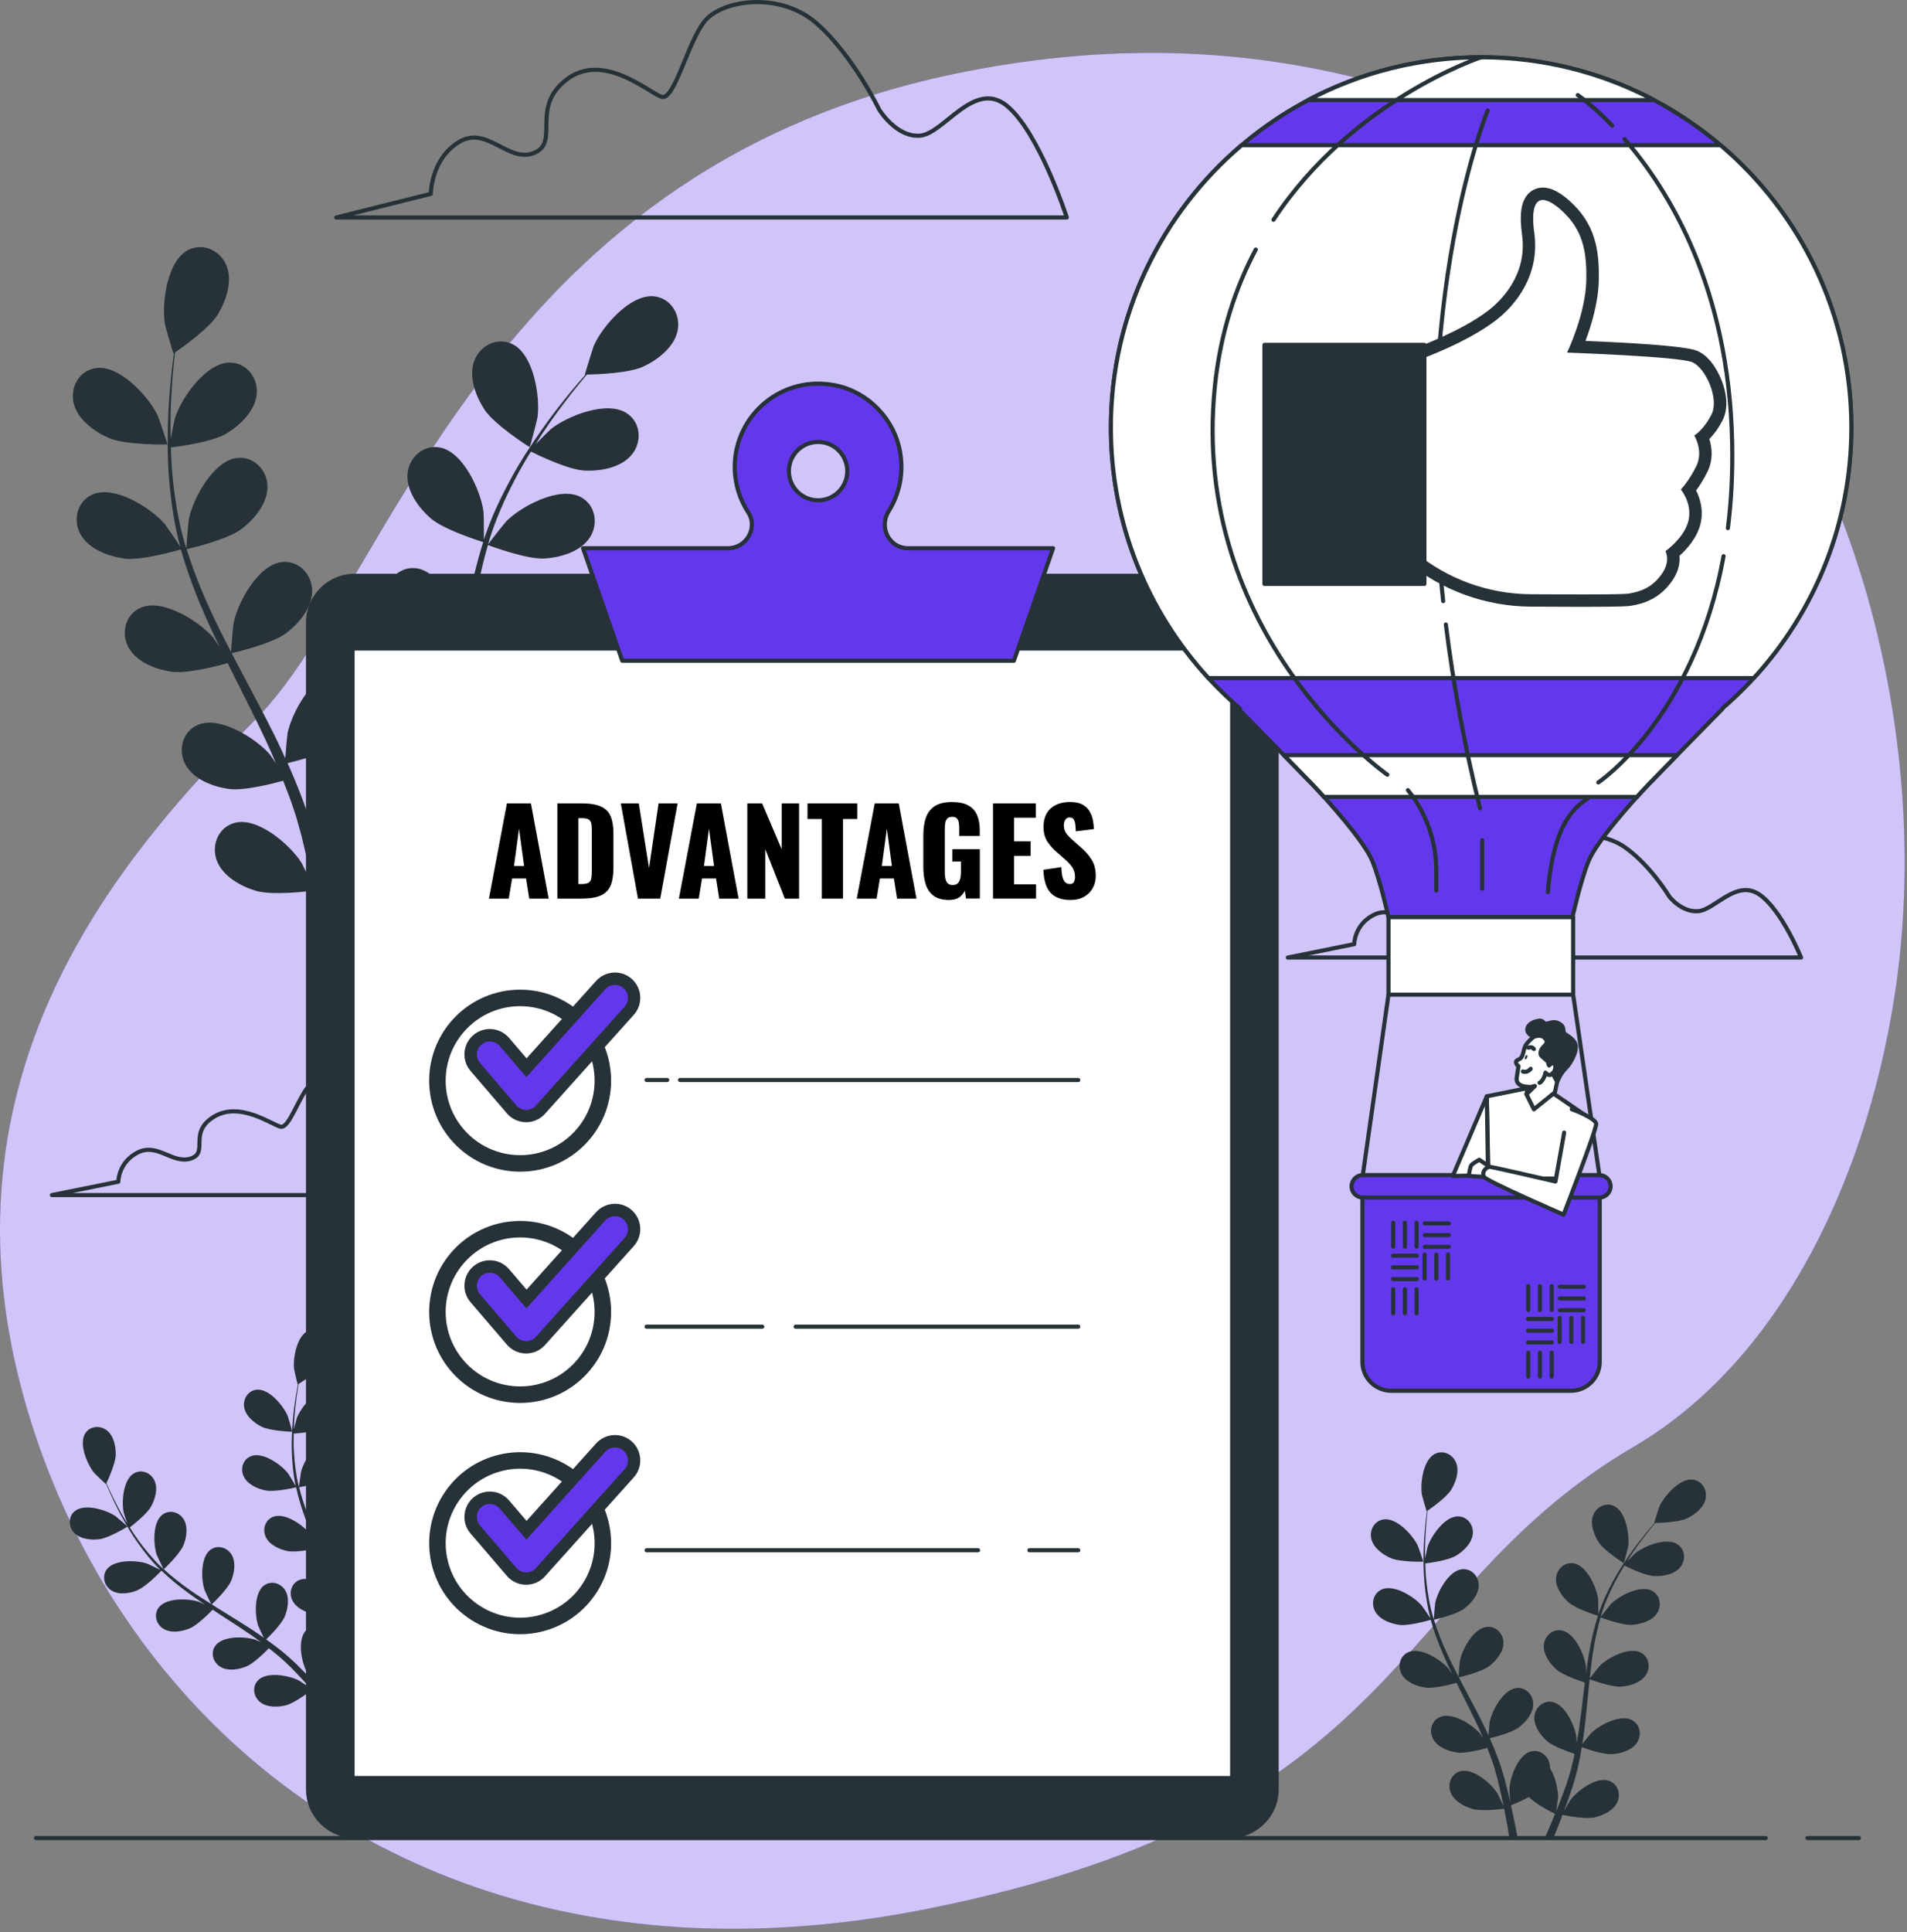 <?xml version="1.0" encoding="UTF-8"?>
<svg xmlns="http://www.w3.org/2000/svg" width="462" height="468" viewBox="0 0 462 468" fill="none">
  <rect x="0" y="0" width="462" height="468" fill="#808080" stroke="none"/>
  <g clip-path="url(#clip0_1926_54)">
    <path d="M459.98 233.91C454.88 277.11 435.15 327.34 395.76 350.41C336.24 385.28 341.22 438.91 225.04 462.23C206.93 465.87 189.74 467.4 173.53 467.1C164.82 466.94 156.38 466.24 148.25 465.04C74.41 454.25 24.72 402.93 6.49 340.97C-17.5 259.49 30.4 206.14 62.15 174C93.9 141.86 117.16 41.72 231.19 17.9C248.58 14.28 266.36 12.43 284.13 12.87C324.7 13.87 368.95 27.19 399.58 54.99C401.88 57.08 404.11 59.25 406.29 61.48C448.85 105.16 466.93 175.02 459.98 233.91Z" fill="#6338EC"></path>
    <path opacity="0.7" d="M459.98 233.91C454.88 277.11 435.15 327.34 395.76 350.41C336.24 385.28 341.22 438.91 225.04 462.23C206.93 465.87 189.74 467.4 173.53 467.1C164.82 466.94 156.38 466.24 148.25 465.04C74.41 454.25 24.72 402.93 6.49 340.97C-17.5 259.49 30.4 206.14 62.15 174C93.9 141.86 117.16 41.72 231.19 17.9C248.58 14.28 266.36 12.43 284.13 12.87C324.7 13.87 368.95 27.19 399.58 54.99C401.88 57.08 404.11 59.25 406.29 61.48C448.85 105.16 466.93 175.02 459.98 233.91Z" fill="white"></path>
    <path d="M213.01 26.57C213.01 26.57 206.74 13.51 197.86 5.68C188.98 -2.15 174.88 -0.07 170.7 5.16C166.52 10.38 163.39 24.49 160.25 23.44C157.12 22.4 146.15 12.47 137.27 19.26C128.39 26.05 135.7 34.41 129.44 37.02C123.17 39.63 117.95 30.23 111.16 34.41C104.37 38.59 104.37 46.95 104.37 46.95L81.47 52.67H258.45C258.45 52.67 251.66 31.81 243.83 25.54C236 19.27 228.68 32.33 222.94 32.85C217.19 33.37 213.02 26.58 213.02 26.58L213.01 26.57Z" stroke="#263238" stroke-linecap="round" stroke-linejoin="round"></path>
    <path d="M404.4 217.12C404.4 217.12 400 209.72 393.76 205.27C387.52 200.82 377.61 202.01 374.68 204.97C371.74 207.93 369.54 215.93 367.34 215.34C365.14 214.75 357.43 209.12 351.19 212.97C344.95 216.82 350.09 221.56 345.69 223.04C341.29 224.52 337.62 219.19 332.85 221.56C328.08 223.93 328.08 228.67 328.08 228.67L312 231.91H436.33C436.33 231.91 431.56 220.08 426.06 216.53C420.56 212.98 415.42 220.38 411.38 220.68C407.34 220.98 404.41 217.13 404.41 217.13L404.4 217.12Z" stroke="#263238" stroke-linecap="round" stroke-linejoin="round"></path>
    <path d="M104.98 274.65C104.98 274.65 100.58 267.25 94.34 262.8C88.1 258.36 78.19 259.54 75.26 262.5C72.32 265.46 70.12 273.46 67.92 272.87C65.72 272.28 58.01 266.65 51.77 270.5C45.53 274.35 50.67 279.09 46.27 280.57C41.87 282.05 38.2 276.72 33.43 279.09C28.66 281.46 28.66 286.2 28.66 286.2L12.58 289.44H136.91C136.91 289.44 132.14 277.61 126.64 274.06C121.14 270.51 116 277.91 111.96 278.21C107.92 278.51 104.99 274.66 104.99 274.66L104.98 274.65Z" stroke="#263238" stroke-linecap="round" stroke-linejoin="round"></path>
    <path d="M26.35 106.07C30.47 107.87 40.55 107.64 40.56 107.64C40.66 107.64 38.39 101.04 38.2 100.64C35.99 96.01 28.99 88.37 23.3 89.14C19.2 89.69 16.92 93.8 17.85 97.66C18.8 101.6 22.84 104.53 26.35 106.07Z" fill="#263238"></path>
    <path d="M29.83 135.27C34.11 135.89 43.1 133.28 43.82 133.07C45.24 138.11 47.11 143.16 49.28 148.17C50.52 151.04 51.85 153.88 53.23 156.72C52.41 155.52 51.67 154.45 51.55 154.31C48.19 150.43 39.43 144.91 34.15 147.16C30.34 148.78 29.23 153.34 31.14 156.82C33.09 160.37 37.77 162.13 41.56 162.68C45.41 163.24 53.12 161.17 55.16 160.6C55.7 161.68 56.22 162.77 56.77 163.85C59.38 169.04 62 174.2 64.41 179.35C65.26 181.16 66.04 182.98 66.82 184.79C66.09 183.72 65.47 182.83 65.36 182.7C62 178.82 53.24 173.3 47.96 175.55C44.15 177.17 43.04 181.73 44.95 185.21C46.9 188.76 51.58 190.52 55.37 191.07C59.04 191.61 66.18 189.76 68.6 189.09C69.34 190.97 70.09 192.86 70.72 194.71C71.12 195.99 71.6 197.19 71.94 198.5C72.3 199.79 72.65 201.06 73.01 202.32C73.6 204.77 74.22 207.3 74.74 209.71C75.11 211.38 75.43 212.98 75.76 214.59C74.93 212.78 73.24 209.26 73.06 208.98C70.33 204.64 62.51 197.85 56.94 199.27C52.93 200.29 51.14 204.63 52.5 208.36C53.89 212.17 58.25 214.61 61.91 215.73C65.94 216.96 74.87 215.84 75.99 215.69C76.53 218.36 77.02 220.96 77.45 223.42C77.77 225.24 78.06 226.99 78.33 228.67H81.91C81.57 226.8 81.2 224.84 80.8 222.79C80.27 220.08 79.64 217.19 78.98 214.23C79.65 213.96 83.46 212.42 86.83 210.54C89.77 213.72 97.3 217.45 98.28 217.92C97.26 220.44 96.23 222.88 95.23 225.17C94.7 226.38 94.19 227.53 93.68 228.66H97.46C97.76 227.94 98.06 227.24 98.36 226.49C99.41 223.94 100.48 221.18 101.56 218.35C102.64 218.58 111.48 220.37 115.6 219.44C119.34 218.6 123.86 216.48 125.53 212.79C127.17 209.17 125.7 204.71 121.78 203.4C116.34 201.57 108.03 207.75 104.98 211.88C104.8 212.12 103.15 214.98 102.13 216.8C102.56 215.64 103 214.52 103.43 213.32C104.3 210.95 105.1 208.56 105.96 206C106.34 204.75 106.71 203.48 107.1 202.2C107.51 200.94 107.78 199.56 108.12 198.22C108.86 195.11 109.46 191.92 109.99 188.7C112.07 189.45 119.47 192.03 123.31 191.76C127.13 191.49 131.92 190.09 134.14 186.69C136.31 183.36 135.53 178.73 131.86 176.84C126.76 174.21 117.6 179.06 113.97 182.68C113.74 182.9 111.43 185.79 110.19 187.41C110.49 185.47 110.81 183.54 111.05 181.56C111.76 175.87 112.29 170.08 112.86 164.31C113.03 162.54 113.22 160.78 113.41 159.02C114.15 159.3 122.89 162.55 127.19 162.25C131.01 161.98 135.8 160.58 138.02 157.18C140.19 153.85 139.41 149.22 135.74 147.33C130.64 144.7 121.49 149.55 117.85 153.17C117.58 153.44 114.25 157.6 113.45 158.7C113.86 154.82 114.3 150.96 114.9 147.17C115.71 141.94 116.8 136.85 118.21 132C118.55 132.13 127.66 135.57 132.06 135.26C135.88 134.99 140.67 133.59 142.89 130.19C145.06 126.86 144.28 122.23 140.61 120.34C135.51 117.71 126.36 122.56 122.72 126.18C122.44 126.46 118.86 130.94 118.27 131.8C118.36 131.51 118.41 131.2 118.5 130.92C120.08 125.76 122.25 120.96 124.51 116.57C125.82 114.01 127.21 111.64 128.61 109.37C130.24 110.18 137.73 113.82 141.73 113.98C145.56 114.13 150.48 113.26 153.05 110.13C155.57 107.06 155.31 102.37 151.86 100.09C147.07 96.91 137.45 100.73 133.44 103.93C133.22 104.1 131.2 106.12 129.75 107.6C130.4 106.58 131.05 105.52 131.69 104.56C134.09 100.94 136.52 97.78 138.68 94.99C139.93 93.42 141.08 92.02 142.18 90.72C144.2 90.68 152.32 90.44 155.88 88.77C159.35 87.14 163.31 84.1 164.15 80.14C164.97 76.26 162.58 72.22 158.47 71.77C152.76 71.15 145.97 78.98 143.89 83.66C143.71 84.07 141.62 90.72 141.72 90.72C141.72 90.72 141.82 90.72 141.84 90.72C140.76 91.95 139.61 93.28 138.39 94.75C136.16 97.49 133.66 100.61 131.17 104.19C128.67 107.76 126.06 111.71 123.68 116.12C121.29 120.54 119 125.3 117.28 130.52C117.26 130.58 117.25 130.64 117.23 130.7C117.26 129.02 117.19 124.31 117.14 123.95C116.48 118.86 112.22 109.42 106.57 108.38C102.5 107.63 99.06 110.82 98.73 114.77C98.4 118.81 101.33 122.85 104.19 125.41C107.41 128.29 116.35 131.07 117.07 131.29C115.48 136.27 114.25 141.52 113.29 146.89C112.74 149.96 112.29 153.07 111.87 156.2C111.85 154.74 111.82 153.44 111.79 153.26C111.13 148.17 106.87 138.74 101.22 137.69C97.15 136.94 93.71 140.13 93.38 144.08C93.05 148.12 95.98 152.16 98.83 154.72C101.73 157.31 109.31 159.84 111.32 160.48C111.17 161.68 111.01 162.88 110.87 164.08C110.18 169.84 109.52 175.6 108.7 181.22C108.41 183.2 108.05 185.14 107.7 187.09C107.68 185.8 107.65 184.71 107.63 184.54C106.97 179.45 102.71 170.01 97.06 168.97C92.99 168.22 89.54 171.41 89.22 175.36C88.89 179.4 91.82 183.44 94.68 186C97.45 188.47 104.42 190.87 106.81 191.64C106.39 193.62 105.97 195.6 105.48 197.5C105.11 198.79 104.85 200.06 104.41 201.33C104 202.6 103.59 203.86 103.19 205.11C102.33 207.48 101.45 209.93 100.55 212.23C99.94 213.83 99.32 215.34 98.71 216.87C99.02 214.9 99.55 211.03 99.55 210.7C99.63 207.29 98.42 201.76 96.01 197.86C96.02 197.36 96 196.86 95.92 196.36C95.29 192.44 91.61 189.53 87.61 190.59C82.06 192.07 78.54 201.81 78.28 206.93C78.26 207.23 78.46 210.53 78.62 212.61C78.34 211.4 78.08 210.23 77.78 208.99C77.2 206.54 76.54 204.1 75.85 201.48C75.47 200.23 75.09 198.96 74.7 197.68C74.34 196.41 73.8 195.1 73.36 193.8C72.26 190.8 71 187.81 69.67 184.83C71.82 184.31 79.42 182.38 82.47 180.03C85.51 177.7 88.73 173.88 88.7 169.83C88.67 165.86 85.47 162.42 81.36 162.87C75.65 163.49 70.69 172.59 69.66 177.61C69.6 177.92 69.26 181.61 69.11 183.64C68.29 181.85 67.49 180.07 66.6 178.29C64.05 173.15 61.31 168.03 58.59 162.91C57.76 161.34 56.95 159.77 56.13 158.2C56.9 158.02 65.98 155.92 69.4 153.29C72.44 150.96 75.66 147.14 75.63 143.09C75.6 139.12 72.4 135.68 68.29 136.13C62.58 136.75 57.63 145.84 56.59 150.87C56.51 151.25 56.03 156.55 55.98 157.91C54.18 154.45 52.42 150.98 50.83 147.49C48.62 142.68 46.72 137.84 45.22 133.01C45.58 132.93 55.07 130.77 58.57 128.08C61.61 125.75 64.83 121.93 64.8 117.88C64.77 113.91 61.57 110.48 57.46 110.92C51.75 111.54 46.8 120.64 45.76 125.66C45.68 126.05 45.17 131.76 45.15 132.8C45.06 132.51 44.94 132.23 44.85 131.94C43.32 126.77 42.49 121.56 41.94 116.65C41.62 113.8 41.47 111.05 41.39 108.38C43.2 108.16 51.46 107.06 54.87 104.99C58.15 103.01 61.77 99.57 62.19 95.54C62.6 91.59 59.8 87.82 55.66 87.82C49.92 87.81 43.99 96.31 42.41 101.18C42.32 101.45 41.75 104.24 41.36 106.28C41.34 105.07 41.3 103.83 41.3 102.67C41.3 98.33 41.58 94.35 41.85 90.83C42.02 88.83 42.22 87.02 42.42 85.34C44.08 84.2 50.72 79.51 52.77 76.16C54.76 72.89 56.39 68.17 54.91 64.4C53.45 60.71 49.23 58.66 45.56 60.56C40.46 63.2 39.12 73.47 39.96 78.53C40.03 78.97 41.96 85.67 42.05 85.61C42.05 85.61 42.13 85.55 42.15 85.54C41.92 87.16 41.7 88.9 41.5 90.8C41.15 94.32 40.79 98.3 40.69 102.66C40.58 107.02 40.58 111.75 41.03 116.74C41.47 121.74 42.2 126.98 43.64 132.28C43.66 132.34 43.68 132.4 43.7 132.46C42.8 131.04 40.14 127.16 39.9 126.88C36.54 123 27.78 117.48 22.5 119.72C18.69 121.34 17.58 125.9 19.49 129.38C21.44 132.93 26.12 134.69 29.91 135.24L29.83 135.27Z" fill="#263238"></path>
    <path d="M128.31 108.29C128.4 108.35 130.14 101.59 130.21 101.15C130.92 96.07 129.3 85.84 124.13 83.34C120.4 81.54 116.24 83.71 114.88 87.44C113.49 91.25 115.25 95.92 117.33 99.14C119.77 102.92 128.31 108.29 128.31 108.29Z" fill="#263238"></path>
    <path d="M24.04 372.79C26.38 372.51 30.89 369.74 30.89 369.73C30.94 369.7 28.16 367.32 27.97 367.19C25.74 365.68 20.55 364.08 18.18 365.94C16.47 367.28 16.53 369.74 17.97 371.24C19.44 372.77 22.05 373.03 24.05 372.79H24.04Z" fill="#263238"></path>
    <path d="M33.36 385.09C35.46 384.24 38.84 380.67 39.11 380.39C41.09 382.29 43.27 384.09 45.58 385.78C46.9 386.75 48.26 387.68 49.63 388.6C48.94 388.27 48.32 387.99 48.23 387.96C45.68 387.09 40.25 386.92 38.45 389.34C37.15 391.08 37.86 393.44 39.65 394.51C41.48 395.6 44.06 395.16 45.92 394.4C47.81 393.63 50.75 390.65 51.52 389.85C52.05 390.2 52.58 390.55 53.11 390.9C55.66 392.56 58.22 394.2 60.68 395.89C61.55 396.48 62.38 397.1 63.21 397.72C62.6 397.43 62.08 397.19 61.99 397.16C59.44 396.29 54.01 396.12 52.21 398.54C50.91 400.28 51.62 402.64 53.41 403.71C55.24 404.8 57.82 404.36 59.68 403.6C61.48 402.87 64.22 400.14 65.14 399.19C65.98 399.85 66.81 400.5 67.59 401.17C68.11 401.64 68.65 402.06 69.15 402.56C69.65 403.05 70.15 403.53 70.65 404.01C71.57 404.96 72.52 405.94 73.39 406.9C74 407.56 74.57 408.2 75.15 408.84C74.29 408.24 72.59 407.1 72.44 407.02C70.05 405.78 64.71 404.78 62.57 406.9C61.03 408.43 61.36 410.86 62.97 412.19C64.61 413.54 67.23 413.5 69.18 413.03C71.33 412.52 75.08 409.64 75.54 409.28C76.49 410.35 77.4 411.39 78.25 412.39C78.88 413.13 79.48 413.84 80.04 414.53L81.66 413.58C81.01 412.82 80.32 412.03 79.6 411.21C78.64 410.12 77.59 408.98 76.51 407.82C76.74 407.52 78.06 405.81 79.09 404.07C81.26 404.73 85.66 404.42 86.23 404.38C86.43 405.79 86.62 407.17 86.77 408.47C86.85 409.16 86.92 409.81 87 410.46L88.71 409.46C88.66 409.05 88.6 408.66 88.54 408.24C88.34 406.8 88.09 405.27 87.83 403.71C88.38 403.53 92.86 401.99 94.47 400.48C95.94 399.11 97.42 396.95 97.2 394.83C96.98 392.76 95.14 391.13 93.01 391.57C90.06 392.19 87.94 397.19 87.66 399.86C87.64 400.02 87.66 401.75 87.68 402.84C87.57 402.2 87.47 401.58 87.34 400.92C87.11 399.62 86.83 398.32 86.54 396.93C86.38 396.26 86.21 395.59 86.05 394.91C85.9 394.23 85.65 393.53 85.46 392.84C84.97 391.24 84.4 389.64 83.78 388.04C84.92 387.83 88.96 387.03 90.62 385.89C92.28 384.76 94.08 382.85 94.18 380.72C94.28 378.64 92.7 376.75 90.53 376.87C87.52 377.03 84.67 381.66 83.98 384.26C83.94 384.42 83.65 386.34 83.52 387.4C83.14 386.44 82.77 385.48 82.36 384.52C81.17 381.76 79.88 378.99 78.6 376.23C78.21 375.38 77.83 374.54 77.45 373.69C77.86 373.62 82.68 372.78 84.54 371.5C86.2 370.37 88 368.46 88.1 366.33C88.2 364.25 86.62 362.36 84.45 362.48C81.44 362.64 78.59 367.27 77.9 369.87C77.85 370.07 77.45 372.83 77.38 373.54C76.54 371.68 75.71 369.81 74.98 367.94C73.96 365.36 73.1 362.77 72.46 360.2C72.65 360.17 77.68 359.31 79.59 358C81.25 356.86 83.05 354.96 83.15 352.83C83.25 350.75 81.67 348.86 79.5 348.98C76.49 349.14 73.64 353.77 72.95 356.37C72.9 356.57 72.47 359.55 72.43 360.1C72.39 359.95 72.34 359.79 72.3 359.64C71.65 356.89 71.36 354.14 71.21 351.55C71.12 350.05 71.12 348.6 71.16 347.2C72.11 347.14 76.47 346.8 78.32 345.81C80.09 344.86 82.09 343.17 82.42 341.07C82.75 339.01 81.39 336.96 79.22 336.84C76.21 336.67 72.87 340.95 71.9 343.46C71.85 343.6 71.47 345.04 71.2 346.1C71.22 345.47 71.24 344.81 71.27 344.21C71.4 341.94 71.66 339.86 71.9 338.02C72.05 336.98 72.2 336.04 72.35 335.16C73.25 334.61 76.87 332.34 78.03 330.65C79.17 328.99 80.16 326.57 79.48 324.55C78.82 322.57 76.67 321.38 74.69 322.27C71.94 323.51 70.95 328.85 71.24 331.52C71.27 331.75 72.08 335.32 72.13 335.29C72.13 335.29 72.17 335.26 72.18 335.26C72.02 336.1 71.85 337.01 71.69 338C71.41 339.83 71.1 341.91 70.93 344.19C70.75 346.47 70.61 348.95 70.7 351.58C70.79 354.21 71.02 356.98 71.62 359.8C71.62 359.83 71.64 359.86 71.64 359.9C71.21 359.13 69.93 357.02 69.81 356.87C68.16 354.74 63.73 351.6 60.9 352.63C58.86 353.37 58.14 355.73 59.05 357.6C59.97 359.52 62.37 360.57 64.34 360.97C66.56 361.42 71.35 360.31 71.73 360.22C72.33 362.9 73.16 365.6 74.16 368.28C74.73 369.82 75.35 371.35 75.98 372.87C75.58 372.22 75.23 371.64 75.17 371.56C73.52 369.43 69.09 366.29 66.26 367.32C64.22 368.06 63.5 370.42 64.41 372.29C65.33 374.21 67.73 375.26 69.7 375.66C71.7 376.06 75.8 375.2 76.88 374.96C77.13 375.54 77.38 376.13 77.63 376.71C78.85 379.5 80.07 382.28 81.19 385.05C81.59 386.02 81.94 387 82.29 387.97C81.94 387.39 81.64 386.91 81.58 386.84C79.93 384.71 75.5 381.57 72.67 382.6C70.63 383.34 69.91 385.7 70.82 387.57C71.74 389.49 74.14 390.54 76.11 390.94C78.02 391.33 81.81 390.56 83.1 390.28C83.44 391.29 83.77 392.3 84.05 393.29C84.23 393.97 84.44 394.61 84.58 395.31C84.73 395.99 84.88 396.67 85.03 397.34C85.27 398.64 85.52 399.98 85.72 401.26C85.87 402.15 85.99 402.99 86.12 403.85C85.74 402.88 84.95 400.99 84.87 400.83C84 399.27 81.99 397.08 79.86 395.96C79.73 395.73 79.59 395.51 79.42 395.3C78.1 393.69 75.66 393.35 74.13 394.89C72.01 397.03 73 402.37 74.24 404.76C74.31 404.9 75.28 406.34 75.9 407.24C75.45 406.77 75.03 406.3 74.56 405.82C73.65 404.86 72.7 403.94 71.7 402.93C71.2 402.46 70.69 401.99 70.17 401.52C69.67 401.04 69.08 400.59 68.53 400.12C67.24 399.05 65.88 398.03 64.48 397.04C65.32 396.24 68.24 393.34 69 391.47C69.76 389.61 70.2 387.03 69.12 385.2C68.05 383.41 65.7 382.7 63.95 384C61.53 385.79 61.7 391.23 62.56 393.77C62.61 393.93 63.44 395.69 63.91 396.65C63.07 396.06 62.23 395.46 61.36 394.89C58.84 393.24 56.24 391.65 53.66 390.05C52.87 389.56 52.08 389.06 51.3 388.57C51.6 388.29 55.15 384.92 56.01 382.83C56.77 380.97 57.21 378.39 56.13 376.56C55.06 374.77 52.71 374.06 50.96 375.36C48.54 377.15 48.71 382.59 49.57 385.13C49.64 385.32 50.83 387.85 51.16 388.48C49.43 387.39 47.71 386.29 46.06 385.13C43.78 383.54 41.64 381.85 39.68 380.06C39.82 379.93 43.54 376.43 44.42 374.29C45.18 372.43 45.62 369.85 44.54 368.02C43.47 366.23 41.12 365.52 39.37 366.82C36.95 368.61 37.12 374.05 37.98 376.59C38.05 376.79 39.33 379.51 39.6 379.99C39.48 379.88 39.35 379.79 39.24 379.68C37.18 377.74 35.42 375.61 33.87 373.53C32.97 372.32 32.17 371.12 31.43 369.93C32.19 369.35 35.64 366.66 36.63 364.82C37.59 363.05 38.32 360.54 37.43 358.6C36.57 356.7 34.3 355.74 32.43 356.84C29.83 358.36 29.4 363.78 29.98 366.4C30.01 366.54 30.49 367.96 30.86 368.99C30.53 368.45 30.18 367.9 29.88 367.37C28.73 365.4 27.8 363.53 26.99 361.86C26.54 360.91 26.15 360.04 25.79 359.22C26.24 358.26 28 354.38 28.04 352.32C28.08 350.31 27.56 347.74 25.89 346.43C24.25 345.15 21.8 345.34 20.64 347.17C19.03 349.72 21.15 354.72 22.87 356.79C23.02 356.97 25.67 359.49 25.69 359.44C25.69 359.44 25.71 359.39 25.72 359.38C26.05 360.17 26.41 361.02 26.82 361.94C27.6 363.63 28.49 365.52 29.6 367.52C30.7 369.52 31.96 371.67 33.49 373.81C35.02 375.96 36.73 378.14 38.79 380.15C38.81 380.17 38.84 380.19 38.86 380.22C38.07 379.82 35.84 378.76 35.66 378.7C33.11 377.83 27.68 377.66 25.88 380.08C24.59 381.82 25.29 384.18 27.08 385.25C28.91 386.34 31.49 385.9 33.35 385.14L33.36 385.09Z" fill="#263238"></path>
    <path d="M70.78 346.75C70.84 346.75 69.83 343.23 69.74 343.02C68.71 340.53 65.27 336.33 62.26 336.57C60.1 336.74 58.79 338.83 59.16 340.88C59.54 342.97 61.58 344.62 63.37 345.53C65.48 346.59 70.76 346.76 70.77 346.76L70.78 346.75Z" fill="#263238"></path>
    <path d="M336.93 377.36C339.21 378.36 344.79 378.23 344.8 378.23C344.86 378.23 343.6 374.58 343.49 374.35C342.27 371.79 338.39 367.56 335.24 367.98C332.97 368.29 331.71 370.56 332.22 372.7C332.74 374.88 334.98 376.51 336.93 377.36Z" fill="#263238"></path>
    <path d="M338.85 393.53C341.22 393.88 346.2 392.43 346.6 392.31C347.39 395.1 348.42 397.9 349.62 400.67C350.3 402.26 351.04 403.83 351.81 405.41C351.36 404.74 350.94 404.15 350.88 404.08C349.02 401.93 344.17 398.87 341.24 400.12C339.13 401.02 338.51 403.54 339.57 405.47C340.65 407.44 343.24 408.41 345.34 408.72C347.47 409.03 351.74 407.88 352.87 407.57C353.17 408.17 353.46 408.77 353.76 409.37C355.2 412.24 356.65 415.1 357.99 417.95C358.46 418.95 358.89 419.96 359.32 420.96C358.92 420.37 358.57 419.87 358.51 419.8C356.65 417.65 351.8 414.59 348.87 415.84C346.76 416.74 346.14 419.26 347.2 421.19C348.28 423.16 350.87 424.13 352.97 424.44C355 424.74 358.96 423.71 360.3 423.34C360.71 424.38 361.13 425.43 361.48 426.45C361.7 427.16 361.97 427.82 362.15 428.55C362.35 429.26 362.55 429.97 362.74 430.67C363.07 432.03 363.41 433.43 363.7 434.76C363.91 435.69 364.08 436.57 364.27 437.46C363.81 436.46 362.87 434.51 362.78 434.35C361.27 431.95 356.94 428.19 353.85 428.97C351.63 429.54 350.64 431.94 351.39 434C352.16 436.11 354.57 437.46 356.6 438.08C358.83 438.76 363.78 438.14 364.4 438.06C364.7 439.54 364.97 440.98 365.21 442.34C365.39 443.35 365.55 444.32 365.7 445.25H367.68C367.49 444.21 367.29 443.13 367.06 441.99C366.77 440.49 366.42 438.89 366.05 437.25C366.42 437.1 368.53 436.25 370.4 435.21C372.03 436.97 376.2 439.04 376.74 439.3C376.17 440.7 375.61 442.05 375.05 443.32C374.76 443.99 374.47 444.63 374.19 445.26H376.28C376.45 444.86 376.61 444.47 376.78 444.06C377.36 442.65 377.96 441.12 378.55 439.55C379.15 439.67 384.04 440.67 386.32 440.15C388.39 439.68 390.89 438.51 391.82 436.47C392.73 434.47 391.92 432 389.74 431.27C386.73 430.26 382.12 433.68 380.44 435.97C380.34 436.1 379.42 437.69 378.86 438.7C379.1 438.06 379.34 437.44 379.58 436.77C380.06 435.46 380.5 434.14 380.98 432.71C381.19 432.02 381.4 431.31 381.61 430.61C381.83 429.91 381.98 429.15 382.18 428.41C382.59 426.69 382.92 424.92 383.22 423.14C384.37 423.56 388.47 424.99 390.6 424.84C392.72 424.69 395.37 423.91 396.6 422.03C397.8 420.19 397.37 417.62 395.34 416.57C392.51 415.11 387.45 417.8 385.43 419.8C385.3 419.92 384.02 421.52 383.33 422.42C383.5 421.35 383.67 420.27 383.81 419.18C384.2 416.03 384.5 412.82 384.81 409.63C384.9 408.65 385.01 407.68 385.11 406.7C385.52 406.85 390.36 408.66 392.74 408.49C394.86 408.34 397.51 407.56 398.74 405.68C399.94 403.84 399.51 401.27 397.48 400.22C394.65 398.76 389.59 401.45 387.57 403.45C387.42 403.6 385.58 405.91 385.14 406.51C385.37 404.36 385.61 402.22 385.94 400.12C386.39 397.22 386.99 394.41 387.77 391.72C387.96 391.79 393 393.7 395.44 393.52C397.56 393.37 400.21 392.59 401.44 390.71C402.64 388.87 402.21 386.3 400.18 385.25C397.35 383.79 392.29 386.48 390.27 388.48C390.11 388.64 388.13 391.12 387.8 391.59C387.85 391.43 387.88 391.26 387.93 391.1C388.8 388.24 390.01 385.59 391.26 383.15C391.98 381.73 392.75 380.42 393.53 379.16C394.43 379.61 398.58 381.63 400.79 381.71C402.91 381.79 405.63 381.31 407.06 379.58C408.45 377.88 408.31 375.29 406.4 374.02C403.75 372.26 398.42 374.38 396.2 376.15C396.08 376.25 394.96 377.36 394.16 378.18C394.52 377.62 394.88 377.03 395.24 376.5C396.57 374.5 397.91 372.74 399.11 371.2C399.8 370.33 400.44 369.55 401.05 368.84C402.17 368.82 406.67 368.68 408.63 367.76C410.55 366.86 412.75 365.18 413.21 362.98C413.66 360.83 412.34 358.59 410.06 358.35C406.9 358.01 403.14 362.34 401.98 364.94C401.88 365.16 400.72 368.85 400.78 368.85C400.78 368.85 400.83 368.85 400.85 368.85C400.25 369.53 399.62 370.26 398.94 371.08C397.7 372.6 396.32 374.33 394.94 376.31C393.56 378.29 392.11 380.48 390.79 382.92C389.47 385.37 388.2 388.01 387.25 390.9C387.24 390.93 387.23 390.97 387.22 391C387.24 390.07 387.2 387.46 387.17 387.26C386.8 384.44 384.44 379.22 381.32 378.64C379.07 378.22 377.16 379.99 376.98 382.18C376.8 384.42 378.42 386.66 380 388.07C381.78 389.66 386.74 391.21 387.13 391.33C386.25 394.09 385.57 396.99 385.04 399.97C384.74 401.67 384.48 403.39 384.25 405.13C384.24 404.32 384.22 403.6 384.21 403.5C383.84 400.68 381.48 395.46 378.36 394.88C376.11 394.46 374.2 396.23 374.02 398.42C373.84 400.66 375.46 402.9 377.04 404.31C378.65 405.74 382.84 407.14 383.96 407.5C383.88 408.16 383.79 408.83 383.71 409.49C383.33 412.68 382.96 415.87 382.51 418.98C382.35 420.08 382.15 421.15 381.96 422.23C381.95 421.51 381.93 420.91 381.92 420.82C381.55 418 379.19 412.78 376.07 412.2C373.82 411.78 371.91 413.55 371.73 415.74C371.55 417.98 373.17 420.22 374.75 421.63C376.28 423 380.14 424.33 381.47 424.76C381.24 425.86 381.01 426.95 380.73 428.01C380.53 428.72 380.38 429.43 380.14 430.13C379.91 430.83 379.69 431.53 379.47 432.22C378.99 433.53 378.51 434.89 378.01 436.16C377.67 437.05 377.33 437.88 376.99 438.73C377.16 437.64 377.45 435.5 377.46 435.32C377.5 433.43 376.83 430.37 375.5 428.21C375.5 427.93 375.5 427.65 375.45 427.38C375.1 425.21 373.06 423.6 370.85 424.19C367.78 425.01 365.83 430.4 365.68 433.24C365.68 433.41 365.78 435.23 365.87 436.38C365.71 435.71 365.57 435.06 365.4 434.37C365.08 433.01 364.72 431.66 364.33 430.21C364.12 429.52 363.91 428.82 363.69 428.11C363.49 427.4 363.19 426.68 362.95 425.96C362.34 424.3 361.65 422.64 360.91 420.99C362.1 420.7 366.31 419.63 368 418.33C369.68 417.04 371.47 414.93 371.45 412.68C371.43 410.48 369.66 408.58 367.39 408.83C364.23 409.17 361.48 414.21 360.91 416.99C360.87 417.16 360.69 419.21 360.61 420.33C360.16 419.34 359.71 418.35 359.22 417.37C357.81 414.52 356.29 411.69 354.79 408.85C354.33 407.98 353.88 407.11 353.43 406.24C353.85 406.14 358.89 404.98 360.78 403.52C362.46 402.23 364.25 400.12 364.23 397.87C364.21 395.67 362.44 393.77 360.17 394.02C357.01 394.36 354.26 399.4 353.69 402.18C353.65 402.39 353.38 405.33 353.35 406.08C352.35 404.16 351.38 402.24 350.5 400.31C349.28 397.65 348.22 394.97 347.4 392.29C347.6 392.24 352.85 391.05 354.79 389.56C356.47 388.27 358.26 386.16 358.24 383.91C358.22 381.71 356.45 379.81 354.18 380.06C351.02 380.4 348.27 385.44 347.7 388.22C347.65 388.44 347.37 391.6 347.36 392.18C347.31 392.02 347.24 391.86 347.2 391.7C346.35 388.83 345.89 385.95 345.59 383.23C345.41 381.65 345.33 380.13 345.29 378.65C346.29 378.53 350.86 377.92 352.76 376.77C354.58 375.67 356.58 373.77 356.81 371.53C357.04 369.34 355.48 367.26 353.19 367.25C350.01 367.25 346.73 371.95 345.85 374.65C345.8 374.8 345.48 376.34 345.27 377.47C345.26 376.8 345.24 376.11 345.24 375.47C345.24 373.07 345.4 370.86 345.55 368.91C345.64 367.8 345.75 366.8 345.86 365.87C346.78 365.24 350.46 362.64 351.59 360.78C352.69 358.97 353.6 356.36 352.77 354.27C351.96 352.22 349.62 351.09 347.59 352.14C344.76 353.6 344.02 359.29 344.49 362.09C344.53 362.33 345.6 366.05 345.65 366.01C345.65 366.01 345.69 365.98 345.71 365.97C345.59 366.87 345.46 367.83 345.35 368.89C345.16 370.84 344.96 373.04 344.9 375.46C344.84 377.87 344.84 380.5 345.09 383.26C345.34 386.03 345.74 388.93 346.53 391.87C346.53 391.9 346.55 391.94 346.56 391.97C346.06 391.18 344.59 389.03 344.46 388.88C342.6 386.73 337.75 383.67 334.82 384.92C332.71 385.82 332.09 388.34 333.15 390.27C334.23 392.24 336.82 393.21 338.92 393.52L338.85 393.53Z" fill="#263238"></path>
    <path d="M393.39 378.58C393.39 378.58 394.41 374.87 394.44 374.63C394.83 371.82 393.93 366.15 391.07 364.77C389.01 363.77 386.7 364.97 385.95 367.04C385.18 369.15 386.16 371.74 387.31 373.52C388.66 375.61 393.39 378.59 393.39 378.59V378.58Z" fill="#263238"></path>
    <path d="M297.99 138.96H85.92C79.409 138.96 74.13 144.239 74.13 150.75V433.37C74.13 439.881 79.409 445.16 85.92 445.16H297.99C304.501 445.16 309.78 439.881 309.78 433.37V150.75C309.78 144.239 304.501 138.96 297.99 138.96Z" fill="#263238"></path>
    <path d="M298.51 157.06H85.41V430.63H298.51V157.06Z" fill="white" stroke="#263238" stroke-linecap="round" stroke-linejoin="round"></path>
    <path d="M220.02 132.78C215.39 132.78 212.85 127.7 215.31 123.78C217.84 119.75 218.98 114.76 218.06 109.48C216.68 101.55 210.42 95.01 202.55 93.37C189.5 90.64 178 100.53 178 113.1C178 117.16 179.2 120.94 181.27 124.1C183.71 127.83 180.82 132.78 176.36 132.78H141.26L150.75 160.03H245.63L255.12 132.78H220.02ZM198.19 121.17C194.29 121.17 191.12 118.01 191.12 114.1C191.12 110.19 194.28 107.03 198.19 107.03C202.1 107.03 205.26 110.19 205.26 114.1C205.26 118.01 202.1 121.17 198.19 121.17Z" fill="#6338EC" stroke="#263238" stroke-linecap="round" stroke-linejoin="round"></path>
    <path d="M118.45 217.64L122.81 194.57H128.62L132.92 217.64H128.22L127.45 212.77H124.06L123.26 217.64H118.45ZM124.52 209.72H126.97L125.75 200.72L124.53 209.72H124.52Z" fill="black"></path>
    <path d="M135.03 217.64V194.57H140.87C142.88 194.57 144.45 194.82 145.57 195.33C146.69 195.83 147.48 196.62 147.93 197.69C148.38 198.76 148.61 200.15 148.61 201.86V210.23C148.61 211.96 148.38 213.37 147.93 214.46C147.47 215.55 146.69 216.35 145.58 216.87C144.47 217.38 142.92 217.64 140.92 217.64H135.03ZM140.13 214.11H140.93C141.71 214.11 142.27 214 142.61 213.77C142.95 213.54 143.17 213.2 143.25 212.75C143.34 212.29 143.38 211.72 143.38 211.04V200.99C143.38 200.31 143.33 199.76 143.22 199.34C143.11 198.92 142.89 198.62 142.55 198.43C142.21 198.24 141.66 198.15 140.9 198.15H140.13V214.13V214.11Z" fill="black"></path>
    <path d="M154.56 217.64L150.4 194.57H154.76L157.24 210.23L159.55 194.57H164.16L159.95 217.64H154.57H154.56Z" fill="black"></path>
    <path d="M164.47 217.64L168.83 194.57H174.64L178.94 217.64H174.24L173.47 212.77H170.08L169.28 217.64H164.47ZM170.54 209.72H172.99L171.77 200.72L170.55 209.72H170.54Z" fill="black"></path>
    <path d="M181.05 217.64V194.57H184.64L189.37 205.68V194.57H193.59V217.64H190.14L185.41 205.68V217.64H181.05Z" fill="black"></path>
    <path d="M199.1 217.64V198.36H195.63V194.57H207.68V198.36H204.23V217.64H199.1Z" fill="black"></path>
    <path d="M207.56 217.64L211.92 194.57H217.73L222.03 217.64H217.33L216.56 212.77H213.17L212.37 217.64H207.56ZM213.63 209.72H216.08L214.86 200.72L213.64 209.72H213.63Z" fill="black"></path>
    <path d="M230 217.98C228.41 217.98 227.15 217.65 226.23 216.98C225.31 216.32 224.65 215.38 224.27 214.17C223.88 212.96 223.69 211.57 223.69 210V202.25C223.69 200.62 223.9 199.2 224.32 198.01C224.74 196.81 225.45 195.89 226.47 195.23C227.49 194.58 228.87 194.25 230.61 194.25C232.35 194.25 233.66 194.53 234.64 195.1C235.62 195.67 236.32 196.46 236.73 197.46C237.15 198.47 237.36 199.64 237.36 200.99V202.47H232.38V200.59C232.38 200.1 232.35 199.64 232.28 199.22C232.21 198.8 232.06 198.47 231.82 198.21C231.58 197.95 231.2 197.83 230.67 197.83C230.14 197.83 229.72 197.98 229.47 198.27C229.22 198.56 229.07 198.93 229 199.37C228.93 199.81 228.9 200.26 228.9 200.74V211.42C228.9 211.93 228.95 212.41 229.06 212.86C229.16 213.31 229.35 213.67 229.63 213.94C229.91 214.22 230.3 214.35 230.81 214.35C231.32 214.35 231.75 214.21 232.03 213.92C232.31 213.64 232.51 213.27 232.63 212.81C232.74 212.35 232.8 211.87 232.8 211.36V208.65H230.72V205.66H237.38V217.62H234.02L233.74 215.71C233.44 216.36 232.99 216.89 232.4 217.32C231.81 217.75 231.01 217.96 230.01 217.96L230 217.98Z" fill="black"></path>
    <path d="M240.57 217.64V194.57H250.94V198.04H245.67V203.76H249.69V207.29H245.67V214.18H251V217.63H240.58L240.57 217.64Z" fill="black"></path>
    <path d="M259.42 217.98C257.98 217.98 256.77 217.72 255.8 217.21C254.83 216.7 254.1 215.9 253.61 214.83C253.12 213.76 252.84 212.37 252.78 210.66L257.14 210C257.16 210.99 257.25 211.78 257.41 212.39C257.57 213 257.8 213.43 258.09 213.7C258.38 213.97 258.74 214.1 259.16 214.1C259.69 214.1 260.04 213.92 260.2 213.56C260.36 213.2 260.44 212.82 260.44 212.42C260.44 211.47 260.21 210.67 259.76 210.01C259.3 209.36 258.69 208.7 257.91 208.03L255.92 206.29C255.05 205.55 254.31 204.71 253.71 203.77C253.11 202.83 252.81 201.67 252.81 200.28C252.81 198.32 253.39 196.83 254.55 195.79C255.71 194.76 257.28 194.24 259.28 194.24C260.51 194.24 261.51 194.45 262.26 194.87C263.01 195.29 263.58 195.83 263.97 196.51C264.36 197.18 264.62 197.9 264.77 198.65C264.91 199.4 264.99 200.12 265.01 200.8L260.62 201.34C260.6 200.66 260.56 200.06 260.49 199.56C260.42 199.06 260.29 198.67 260.08 198.39C259.87 198.12 259.55 197.98 259.11 197.98C258.64 197.98 258.29 198.18 258.07 198.58C257.85 198.98 257.74 199.38 257.74 199.78C257.74 200.63 257.94 201.33 258.35 201.87C258.76 202.41 259.29 202.98 259.96 203.56L261.87 205.24C262.88 206.09 263.73 207.06 264.42 208.14C265.11 209.22 265.46 210.56 265.46 212.16C265.46 213.24 265.21 214.23 264.72 215.11C264.23 215.99 263.53 216.69 262.63 217.2C261.73 217.71 260.66 217.97 259.43 217.97L259.42 217.98Z" fill="black"></path>
    <path d="M126.01 281.77C137.078 281.77 146.05 272.798 146.05 261.73C146.05 250.662 137.078 241.69 126.01 241.69C114.942 241.69 105.97 250.662 105.97 261.73C105.97 272.798 114.942 281.77 126.01 281.77Z" fill="white" stroke="#263238" stroke-width="4" stroke-miterlimit="10"></path>
    <path d="M127.44 270.29C126.08 270.27 124.82 269.68 123.95 268.67L115.15 258.41C113.48 256.46 113.71 253.52 115.65 251.85C116.49 251.13 117.57 250.73 118.67 250.73C120.03 250.73 121.32 251.32 122.2 252.35L127.55 258.59L145.52 238.58C146.4 237.6 147.66 237.04 148.98 237.04C150.13 237.04 151.23 237.46 152.08 238.23C153.99 239.94 154.14 242.89 152.43 244.79L130.92 268.75C130.04 269.73 128.78 270.29 127.46 270.29H127.42H127.44Z" fill="#6338EC"></path>
    <path d="M148.99 238.54C149.74 238.54 150.49 238.81 151.09 239.35C152.38 240.51 152.49 242.5 151.33 243.8L129.82 267.76C129.22 268.42 128.37 268.8 127.48 268.8H127.44C126.53 268.79 125.68 268.39 125.09 267.7L116.29 257.43C115.16 256.11 115.31 254.12 116.63 252.99C117.22 252.48 117.95 252.23 118.68 252.23C119.57 252.23 120.45 252.6 121.07 253.33L127.53 260.87L146.64 239.58C147.26 238.89 148.12 238.54 148.98 238.54M148.98 235.54C147.24 235.54 145.57 236.28 144.4 237.58L127.57 256.32L123.33 251.37C122.16 250.01 120.46 249.22 118.66 249.22C117.19 249.22 115.77 249.75 114.66 250.7C112.09 252.91 111.79 256.8 113.99 259.37L122.79 269.64C123.94 270.98 125.62 271.77 127.39 271.79H127.41H127.46C129.2 271.79 130.87 271.05 132.03 269.75L153.54 245.79C154.64 244.57 155.19 242.99 155.11 241.35C155.02 239.71 154.3 238.2 153.08 237.1C151.95 236.09 150.49 235.53 148.97 235.53L148.98 235.54Z" fill="#263238"></path>
    <path d="M126.01 337.78C137.078 337.78 146.05 328.808 146.05 317.74C146.05 306.672 137.078 297.7 126.01 297.7C114.942 297.7 105.97 306.672 105.97 317.74C105.97 328.808 114.942 337.78 126.01 337.78Z" fill="white" stroke="#263238" stroke-width="4" stroke-miterlimit="10"></path>
    <path d="M127.44 326.3C126.08 326.28 124.82 325.69 123.95 324.68L115.15 314.41C113.48 312.46 113.71 309.52 115.65 307.85C116.49 307.13 117.57 306.73 118.67 306.73C120.03 306.73 121.32 307.32 122.2 308.35L127.55 314.59L145.52 294.58C146.4 293.6 147.66 293.04 148.98 293.04C150.13 293.04 151.23 293.46 152.08 294.23C153 295.06 153.55 296.2 153.62 297.44C153.69 298.68 153.27 299.87 152.44 300.8L130.93 324.75C130.05 325.73 128.79 326.29 127.47 326.29H127.43L127.44 326.3Z" fill="#6338EC"></path>
    <path d="M148.99 294.55C149.74 294.55 150.49 294.82 151.09 295.36C152.38 296.52 152.49 298.51 151.33 299.81L129.82 323.77C129.22 324.43 128.37 324.81 127.48 324.81H127.44C126.53 324.8 125.68 324.4 125.09 323.71L116.29 313.44C115.16 312.12 115.31 310.13 116.63 309C117.22 308.49 117.95 308.24 118.68 308.24C119.57 308.24 120.45 308.61 121.07 309.34L127.53 316.88L146.64 295.59C147.26 294.9 148.12 294.55 148.98 294.55M148.98 291.55C147.24 291.55 145.57 292.29 144.4 293.59L127.57 312.33L123.33 307.38C122.16 306.02 120.46 305.23 118.66 305.23C117.19 305.23 115.77 305.76 114.66 306.71C112.09 308.92 111.79 312.81 113.99 315.38L122.79 325.65C123.94 326.99 125.62 327.78 127.39 327.8H127.41H127.46C129.2 327.8 130.87 327.06 132.03 325.76L153.54 301.8C154.64 300.58 155.19 299 155.11 297.36C155.02 295.72 154.3 294.21 153.08 293.11C151.95 292.1 150.49 291.54 148.97 291.54L148.98 291.55Z" fill="#263238"></path>
    <path d="M143.003 384.379C148.873 374.997 146.025 362.632 136.642 356.762C127.259 350.892 114.894 353.74 109.024 363.123C103.155 372.505 106.002 384.87 115.385 390.74C124.768 396.61 137.133 393.762 143.003 384.379Z" fill="white" stroke="#263238" stroke-width="4" stroke-miterlimit="10"></path>
    <path d="M127.44 382.31C126.08 382.29 124.82 381.7 123.95 380.69L115.15 370.42C113.48 368.47 113.71 365.53 115.65 363.86C116.49 363.14 117.57 362.74 118.67 362.74C120.03 362.74 121.32 363.33 122.2 364.36L127.55 370.6L145.52 350.59C146.4 349.61 147.66 349.05 148.98 349.05C150.13 349.05 151.23 349.47 152.08 350.24C153 351.07 153.55 352.21 153.62 353.45C153.69 354.69 153.27 355.88 152.44 356.81L130.93 380.77C130.05 381.75 128.79 382.31 127.47 382.31H127.43H127.44Z" fill="#6338EC"></path>
    <path d="M148.99 350.56C149.74 350.56 150.49 350.83 151.09 351.37C152.38 352.53 152.49 354.52 151.33 355.82L129.82 379.78C129.22 380.44 128.37 380.82 127.48 380.82H127.44C126.53 380.81 125.68 380.41 125.09 379.72L116.29 369.45C115.16 368.13 115.31 366.14 116.63 365.01C117.22 364.5 117.95 364.25 118.68 364.25C119.57 364.25 120.45 364.62 121.07 365.35L127.53 372.89L146.64 351.6C147.26 350.91 148.12 350.56 148.98 350.56M148.98 347.56C147.24 347.56 145.57 348.3 144.4 349.6L127.57 368.34L123.33 363.39C122.16 362.03 120.46 361.24 118.66 361.24C117.19 361.24 115.77 361.77 114.66 362.72C112.09 364.93 111.79 368.82 113.99 371.39L122.79 381.66C123.94 383 125.62 383.79 127.39 383.81H127.41H127.46C129.2 383.81 130.87 383.07 132.03 381.77L153.54 357.81C154.64 356.59 155.19 355.01 155.11 353.37C155.02 351.73 154.3 350.22 153.08 349.12C151.95 348.11 150.49 347.55 148.97 347.55L148.98 347.56Z" fill="#263238"></path>
    <path d="M164.75 261.57H261.22" stroke="#263238" stroke-linecap="round" stroke-linejoin="round"></path>
    <path d="M156.66 261.57H161.64" stroke="#263238" stroke-linecap="round" stroke-linejoin="round"></path>
    <path d="M192.76 321.31H261.22" stroke="#263238" stroke-linecap="round" stroke-linejoin="round"></path>
    <path d="M156.66 321.31H184.67" stroke="#263238" stroke-linecap="round" stroke-linejoin="round"></path>
    <path d="M249.39 375.46H261.22" stroke="#263238" stroke-linecap="round" stroke-linejoin="round"></path>
    <path d="M156.66 375.46H236.95" stroke="#263238" stroke-linecap="round" stroke-linejoin="round"></path>
    <path d="M330.07 287.14H387.56V329.85C387.56 333.7 384.43 336.83 380.58 336.83H337.05C333.2 336.83 330.07 333.7 330.07 329.85V287.14Z" fill="#6338EC" stroke="#263238" stroke-linecap="round" stroke-linejoin="round"></path>
    <path d="M337.52 296.14V301.93" stroke="#263238" stroke-linecap="round" stroke-linejoin="round"></path>
    <path d="M340.36 296.14V301.93" stroke="#263238" stroke-linecap="round" stroke-linejoin="round"></path>
    <path d="M343.2 296.14V301.93" stroke="#263238" stroke-linecap="round" stroke-linejoin="round"></path>
    <path d="M345.13 303.85V309.64" stroke="#263238" stroke-linecap="round" stroke-linejoin="round"></path>
    <path d="M347.97 303.85V309.64" stroke="#263238" stroke-linecap="round" stroke-linejoin="round"></path>
    <path d="M350.81 303.85V309.64" stroke="#263238" stroke-linecap="round" stroke-linejoin="round"></path>
    <path d="M337.52 312.27V318.06" stroke="#263238" stroke-linecap="round" stroke-linejoin="round"></path>
    <path d="M340.36 312.27V318.06" stroke="#263238" stroke-linecap="round" stroke-linejoin="round"></path>
    <path d="M343.2 312.27V318.06" stroke="#263238" stroke-linecap="round" stroke-linejoin="round"></path>
    <path d="M343.26 304.11H337.46" stroke="#263238" stroke-linecap="round" stroke-linejoin="round"></path>
    <path d="M343.26 306.95H337.46" stroke="#263238" stroke-linecap="round" stroke-linejoin="round"></path>
    <path d="M343.26 309.79H337.46" stroke="#263238" stroke-linecap="round" stroke-linejoin="round"></path>
    <path d="M350.97 296.3H345.17" stroke="#263238" stroke-linecap="round" stroke-linejoin="round"></path>
    <path d="M350.97 299.14H345.17" stroke="#263238" stroke-linecap="round" stroke-linejoin="round"></path>
    <path d="M350.97 301.98H345.17" stroke="#263238" stroke-linecap="round" stroke-linejoin="round"></path>
    <path d="M370.24 311.48V317.27" stroke="#263238" stroke-linecap="round" stroke-linejoin="round"></path>
    <path d="M373.08 311.48V317.27" stroke="#263238" stroke-linecap="round" stroke-linejoin="round"></path>
    <path d="M375.92 311.48V317.27" stroke="#263238" stroke-linecap="round" stroke-linejoin="round"></path>
    <path d="M377.85 319.19V324.99" stroke="#263238" stroke-linecap="round" stroke-linejoin="round"></path>
    <path d="M380.69 319.19V324.99" stroke="#263238" stroke-linecap="round" stroke-linejoin="round"></path>
    <path d="M383.53 319.19V324.99" stroke="#263238" stroke-linecap="round" stroke-linejoin="round"></path>
    <path d="M370.24 327.61V333.41" stroke="#263238" stroke-linecap="round" stroke-linejoin="round"></path>
    <path d="M373.08 327.61V333.41" stroke="#263238" stroke-linecap="round" stroke-linejoin="round"></path>
    <path d="M375.92 327.61V333.41" stroke="#263238" stroke-linecap="round" stroke-linejoin="round"></path>
    <path d="M375.98 319.45H370.18" stroke="#263238" stroke-linecap="round" stroke-linejoin="round"></path>
    <path d="M375.98 322.29H370.18" stroke="#263238" stroke-linecap="round" stroke-linejoin="round"></path>
    <path d="M375.98 325.13H370.18" stroke="#263238" stroke-linecap="round" stroke-linejoin="round"></path>
    <path d="M383.69 311.64H377.89" stroke="#263238" stroke-linecap="round" stroke-linejoin="round"></path>
    <path d="M383.69 314.48H377.89" stroke="#263238" stroke-linecap="round" stroke-linejoin="round"></path>
    <path d="M383.69 317.32H377.89" stroke="#263238" stroke-linecap="round" stroke-linejoin="round"></path>
    <path d="M387.47 290.04H330.16C328.66 290.04 327.44 288.82 327.44 287.32C327.44 285.82 328.66 284.6 330.16 284.6H387.47C388.97 284.6 390.19 285.82 390.19 287.32C390.19 288.82 388.97 290.04 387.47 290.04Z" fill="#6338EC" stroke="#263238" stroke-linecap="round" stroke-linejoin="round"></path>
    <path d="M336.38 240.9L330.16 284.6" stroke="#263238" stroke-linecap="round" stroke-linejoin="round"></path>
    <path d="M381.12 240.9L387.47 284.6" stroke="#263238" stroke-linecap="round" stroke-linejoin="round"></path>
    <path d="M448.51 103.56C448.51 54.02 408.35 13.87 358.82 13.87C309.29 13.87 269.13 54.03 269.13 103.56C269.13 130.78 281.26 155.17 300.41 171.62L300.01 171.65C300.01 171.65 314.43 186.31 318.03 190.07C321.63 193.82 330.48 203.71 332.45 208.49C334.42 213.26 336.38 222.13 336.38 222.13H380.95C380.95 222.13 382.92 213.26 384.88 208.49C386.84 203.72 395.69 193.83 399.3 190.07C402.9 186.32 417.32 171.65 417.32 171.65H417.2C436.36 155.19 448.5 130.8 448.5 103.56H448.51Z" fill="#6338EC" stroke="#263238" stroke-linecap="round" stroke-linejoin="round"></path>
    <path d="M311.04 182.89C313.99 185.9 316.72 188.7 318.03 190.06C318.76 190.82 319.71 191.83 320.76 193H396.56C397.62 191.83 398.56 190.82 399.29 190.06C400.6 188.7 403.33 185.9 406.28 182.89H311.04Z" fill="white" stroke="#263238" stroke-linecap="round" stroke-linejoin="round"></path>
    <path d="M358.82 13.87C343.69 13.87 329.43 17.62 316.92 24.24H400.71C388.2 17.62 373.95 13.87 358.81 13.87H358.82Z" fill="white" stroke="#263238" stroke-linecap="round" stroke-linejoin="round"></path>
    <path d="M269.13 103.56C269.13 126.96 278.1 148.26 292.78 164.23H424.87C439.55 148.26 448.52 126.96 448.52 103.56C448.52 76.14 436.21 51.6 416.82 35.15H300.83C281.44 51.6 269.13 76.14 269.13 103.56Z" fill="white" stroke="#263238" stroke-linecap="round" stroke-linejoin="round"></path>
    <path d="M381.12 222.12H336.38V240.9H381.12V222.12Z" fill="white" stroke="#263238" stroke-linecap="round" stroke-linejoin="round"></path>
    <path d="M304.23 60.44C299.3 69.75 295.65 80.69 294.33 93.49C288.1 153.96 336.1 187.63 336.1 187.63" stroke="#263238" stroke-linecap="round" stroke-linejoin="round"></path>
    <path d="M358.82 13.87C358.82 13.87 327.7 24.1 308.52 53.22" stroke="#263238" stroke-linecap="round" stroke-linejoin="round"></path>
    <path d="M350.28 151.25C352 165.13 354.66 180 358.55 195.74" stroke="#263238" stroke-linecap="round" stroke-linejoin="round"></path>
    <path d="M360.42 26.78C360.42 26.78 341.66 71.56 349.63 145.59" stroke="#263238" stroke-linecap="round" stroke-linejoin="round"></path>
    <path d="M417.56 134.7C410.36 174.07 387.22 189.5 387.22 189.5" stroke="#263238" stroke-linecap="round" stroke-linejoin="round"></path>
    <path d="M393.57 33.69C404.29 46.02 418.86 69.6 419.64 107.2C419.8 114.67 419.41 121.56 418.61 127.9" stroke="#263238" stroke-linecap="round" stroke-linejoin="round"></path>
    <path d="M382.24 23.04C382.24 23.04 385.73 25.39 390.59 30.42" stroke="#263238" stroke-linecap="round" stroke-linejoin="round"></path>
    <path d="M341.09 191.37C341.09 191.37 341.14 191.43 341.23 191.54C345.59 197.01 347.95 203.81 347.95 210.81V215.68" stroke="#263238" stroke-linecap="round" stroke-linejoin="round"></path>
    <path d="M359.08 203.49V215.22" stroke="#263238" stroke-linecap="round" stroke-linejoin="round"></path>
    <path d="M384.63 193.44C384.63 193.44 380.44 195.53 377.93 201.82C375.42 208.1 375 216.06 375 216.06" stroke="#263238" stroke-linecap="round" stroke-linejoin="round"></path>
    <path d="M376.74 265.11L385.81 271.32L379.41 285.44H360.6L360.2 265.52L371.17 263.31L376.74 265.11Z" fill="white" stroke="#263238" stroke-linecap="round" stroke-linejoin="round"></path>
    <path d="M360.2 265.52L359.95 266.11L351.96 284.82L360.51 284.64L360.2 265.52Z" fill="white" stroke="#263238" stroke-linecap="round" stroke-linejoin="round"></path>
    <path d="M371.57 251.09C371.57 251.09 369.96 252.42 369.54 253.3C369.12 254.18 369.06 255.34 368.63 256.02C368.2 256.7 367.31 256.66 367.27 257.21C367.23 257.77 367.89 258.24 367.89 258.24C367.89 258.24 367.56 260.06 367.43 261.15C367.3 262.24 368.19 262.76 368.63 262.95C369.08 263.14 370.23 263.24 370.23 263.24L369.81 265.02L371.61 268.67L376.69 264.57L377.25 261.99L377.06 259.95C377.06 259.95 379.35 257.81 379.08 255.49C378.81 253.18 377.24 251.8 375.31 250.7C373.38 249.6 371.56 251.08 371.56 251.08L371.57 251.09Z" fill="white" stroke="#263238" stroke-linecap="round" stroke-linejoin="round"></path>
    <path d="M376.1 259.97C376.1 259.97 375.81 260.42 375.32 260.36C374.82 260.29 374.41 259.79 374.41 259.79C374.41 259.79 374.12 261.63 372.99 262.25" stroke="#263238" stroke-linecap="round" stroke-linejoin="round"></path>
    <path d="M370.83 258.86C370.83 258.86 369.99 259.94 368.94 259.5" stroke="#263238" stroke-linecap="round" stroke-linejoin="round"></path>
    <path d="M371.6 254.07C371.6 254.07 371.26 253.4 370.26 253.74" stroke="#263238" stroke-linecap="round" stroke-linejoin="round"></path>
    <path d="M369.48 255.94C369.36 256.22 369.38 256.49 369.51 256.55C369.64 256.61 369.85 256.43 369.97 256.14C370.09 255.85 370.07 255.59 369.94 255.53C369.81 255.47 369.6 255.65 369.48 255.94Z" fill="#263238"></path>
    <path d="M370.23 263.24C370.23 263.24 370.73 263.31 371.06 263.21C371.39 263.11 371.86 263.02 371.86 263.02L369.82 265.03L370.24 263.25L370.23 263.24Z" fill="#263238" stroke="#263238" stroke-linecap="round" stroke-linejoin="round"></path>
    <path d="M371.57 251.09C371.57 251.09 373.21 250.49 374.05 251.22C374.89 251.95 374.97 252.56 374.11 253.35C373.25 254.14 373.02 255.14 373.35 255.61C373.68 256.08 375 256.92 375.04 257.28C375.08 257.63 375.29 258.05 375.29 258.05C375.29 258.05 376.12 257.11 376.59 257.69C377.06 258.27 376.7 259.6 376.11 259.97L377.27 261.99C377.27 261.99 378.01 260.01 379.31 258.74C380.61 257.47 382.37 254.2 381.58 252.67C380.79 251.14 379.16 250.7 378.88 250.1C378.6 249.51 379.04 248.59 377.67 247.87C376.3 247.15 375.25 247.95 374.54 247.94C373.83 247.93 373.94 246.97 372.64 247.24C371.33 247.5 370.11 248.14 370.01 249.29C369.91 250.44 371.59 251.1 371.59 251.1L371.57 251.09Z" fill="#263238" stroke="#263238" stroke-linecap="round" stroke-linejoin="round"></path>
    <path d="M360.92 282.6L358.38 280.88C358.38 280.88 356.72 281.81 356.45 282.21C356.18 282.61 355.79 284.53 355.92 284.73C356.05 284.93 359.51 285 359.51 285C359.51 285 359.87 282.53 360.92 282.6Z" fill="white" stroke="#263238" stroke-linecap="round" stroke-linejoin="round"></path>
    <path d="M378.94 274.31L376.83 286.15C376.83 286.15 361.57 282.6 360.91 282.6C360.25 282.6 358.9 283.6 359.5 285C359.92 285.98 378.8 294.18 378.8 294.18C378.8 294.18 386.83 273.48 386.7 272.17C386.57 270.85 381.3 268.79 380.78 268.65" fill="white"></path>
    <path d="M378.94 274.31L376.83 286.15C376.83 286.15 361.57 282.6 360.91 282.6C360.25 282.6 358.9 283.6 359.5 285C359.92 285.98 378.8 294.18 378.8 294.18C378.8 294.18 386.83 273.48 386.7 272.17C386.57 270.85 381.3 268.79 380.78 268.65" stroke="#263238" stroke-linecap="round" stroke-linejoin="round"></path>
    <path d="M383.05 145.47C379.2 145.47 374.86 145.45 370.75 145.42C360.2 145.34 349.92 141.6 341.79 134.87L340.39 133.71C340.02 133.4 339.82 132.93 339.85 132.45L343.12 86.7C343.16 86.11 343.55 85.6 344.11 85.4C344.22 85.36 354.9 81.45 361.5 76.37C364.6 73.98 371.66 67.27 370.21 56.67C369.61 52.29 369.93 49.56 371.22 48.08C371.87 47.33 372.75 46.94 373.76 46.94C375.53 46.94 377.71 48.22 380.23 50.74C385.5 56.01 385.87 62.26 385.81 67.69C385.73 73.95 383.29 80.68 381.91 83.99C389.23 84.27 407.61 85.09 410.58 86.36C413.01 87.4 414.87 90.48 415.8 93.01C416.93 96.09 417 99.01 416 101.01C414.76 103.48 413.31 105.05 412.34 105.91C413.01 107.54 413.8 110.55 412.27 113.62C411.07 116.01 409.87 117.69 409.09 118.65C409.99 120.12 411.28 122.96 410.52 126.34C409.73 129.88 406.74 132.75 405.22 134.01C405.51 135.3 405.53 137.45 403.74 139.96C401.03 143.75 397.71 144.76 394.83 145.24C394.46 145.3 393.46 145.47 383.06 145.47H383.05Z" fill="white"></path>
    <path d="M373.76 48.43C375.19 48.43 377.14 49.75 379.17 51.79C383.84 56.46 384.38 61.89 384.31 67.66C384.21 75.97 379.64 85.4 379.64 85.4C379.64 85.4 406.72 86.33 409.99 87.73C413.26 89.13 416.53 96.6 414.66 100.34C412.79 104.08 410.46 105.48 410.46 105.48C410.46 105.48 412.79 109.22 410.93 112.95C409.06 116.69 407.2 118.55 407.2 118.55C407.2 118.55 410 121.82 409.07 126.02C408.14 130.22 403.47 133.49 403.47 133.49C403.47 133.49 404.87 135.82 402.54 139.09C400.21 142.36 397.4 143.29 394.6 143.76C393.67 143.92 388.94 143.97 383.07 143.97C379.23 143.97 374.89 143.95 370.79 143.92C360.55 143.85 350.66 140.24 342.77 133.72L341.37 132.56L344.64 86.81C344.64 86.81 355.57 82.85 362.43 77.55C367.06 73.98 373.12 66.73 371.71 56.46C370.92 50.66 371.91 48.43 373.77 48.43M373.77 45.43C372.34 45.43 371.04 46.02 370.11 47.09C368.49 48.94 368.07 51.96 368.74 56.87C370.08 66.69 363.49 72.95 360.6 75.18C354.19 80.12 343.72 83.95 343.62 83.99C342.51 84.39 341.73 85.42 341.65 86.6L338.38 132.35C338.31 133.32 338.71 134.26 339.46 134.87L340.86 136.03C349.25 142.98 359.87 146.84 370.77 146.92C375.52 146.95 379.65 146.97 383.07 146.97C393.61 146.97 394.61 146.8 395.1 146.72C398.1 146.22 401.94 145.1 404.99 140.84C406.74 138.39 407.03 136.21 406.87 134.61C408.64 133.03 411.23 130.2 412.02 126.67C412.74 123.42 411.83 120.61 410.91 118.79C411.69 117.73 412.67 116.24 413.64 114.29C415.06 111.45 414.81 108.5 414.12 106.32C415.12 105.3 416.32 103.79 417.37 101.69C418.99 98.45 417.98 94.54 417.23 92.5C416.73 91.13 414.81 86.53 411.2 84.98C408.29 83.73 393.55 82.95 384.11 82.57C385.52 78.83 387.27 73.11 387.34 67.7C387.41 61.96 387.01 55.35 381.33 49.67C378.48 46.82 376.02 45.43 373.8 45.43H373.77Z" fill="#263238"></path>
    <path d="M345.08 83.53H306.33V141.42H345.08V83.53Z" fill="#263238" stroke="#263238" stroke-linecap="round" stroke-linejoin="round"></path>
    <path d="M437.88 445.16H450.33" stroke="#263238" stroke-linecap="round" stroke-linejoin="round"></path>
    <path d="M8.72 445.16H427.77" stroke="#263238" stroke-linecap="round" stroke-linejoin="round"></path>
  </g>
  <defs>
    <clipPath id="clip0_1926_54">
      <rect width="461.43" height="467.13" fill="white"></rect>
    </clipPath>
  </defs>
</svg>
